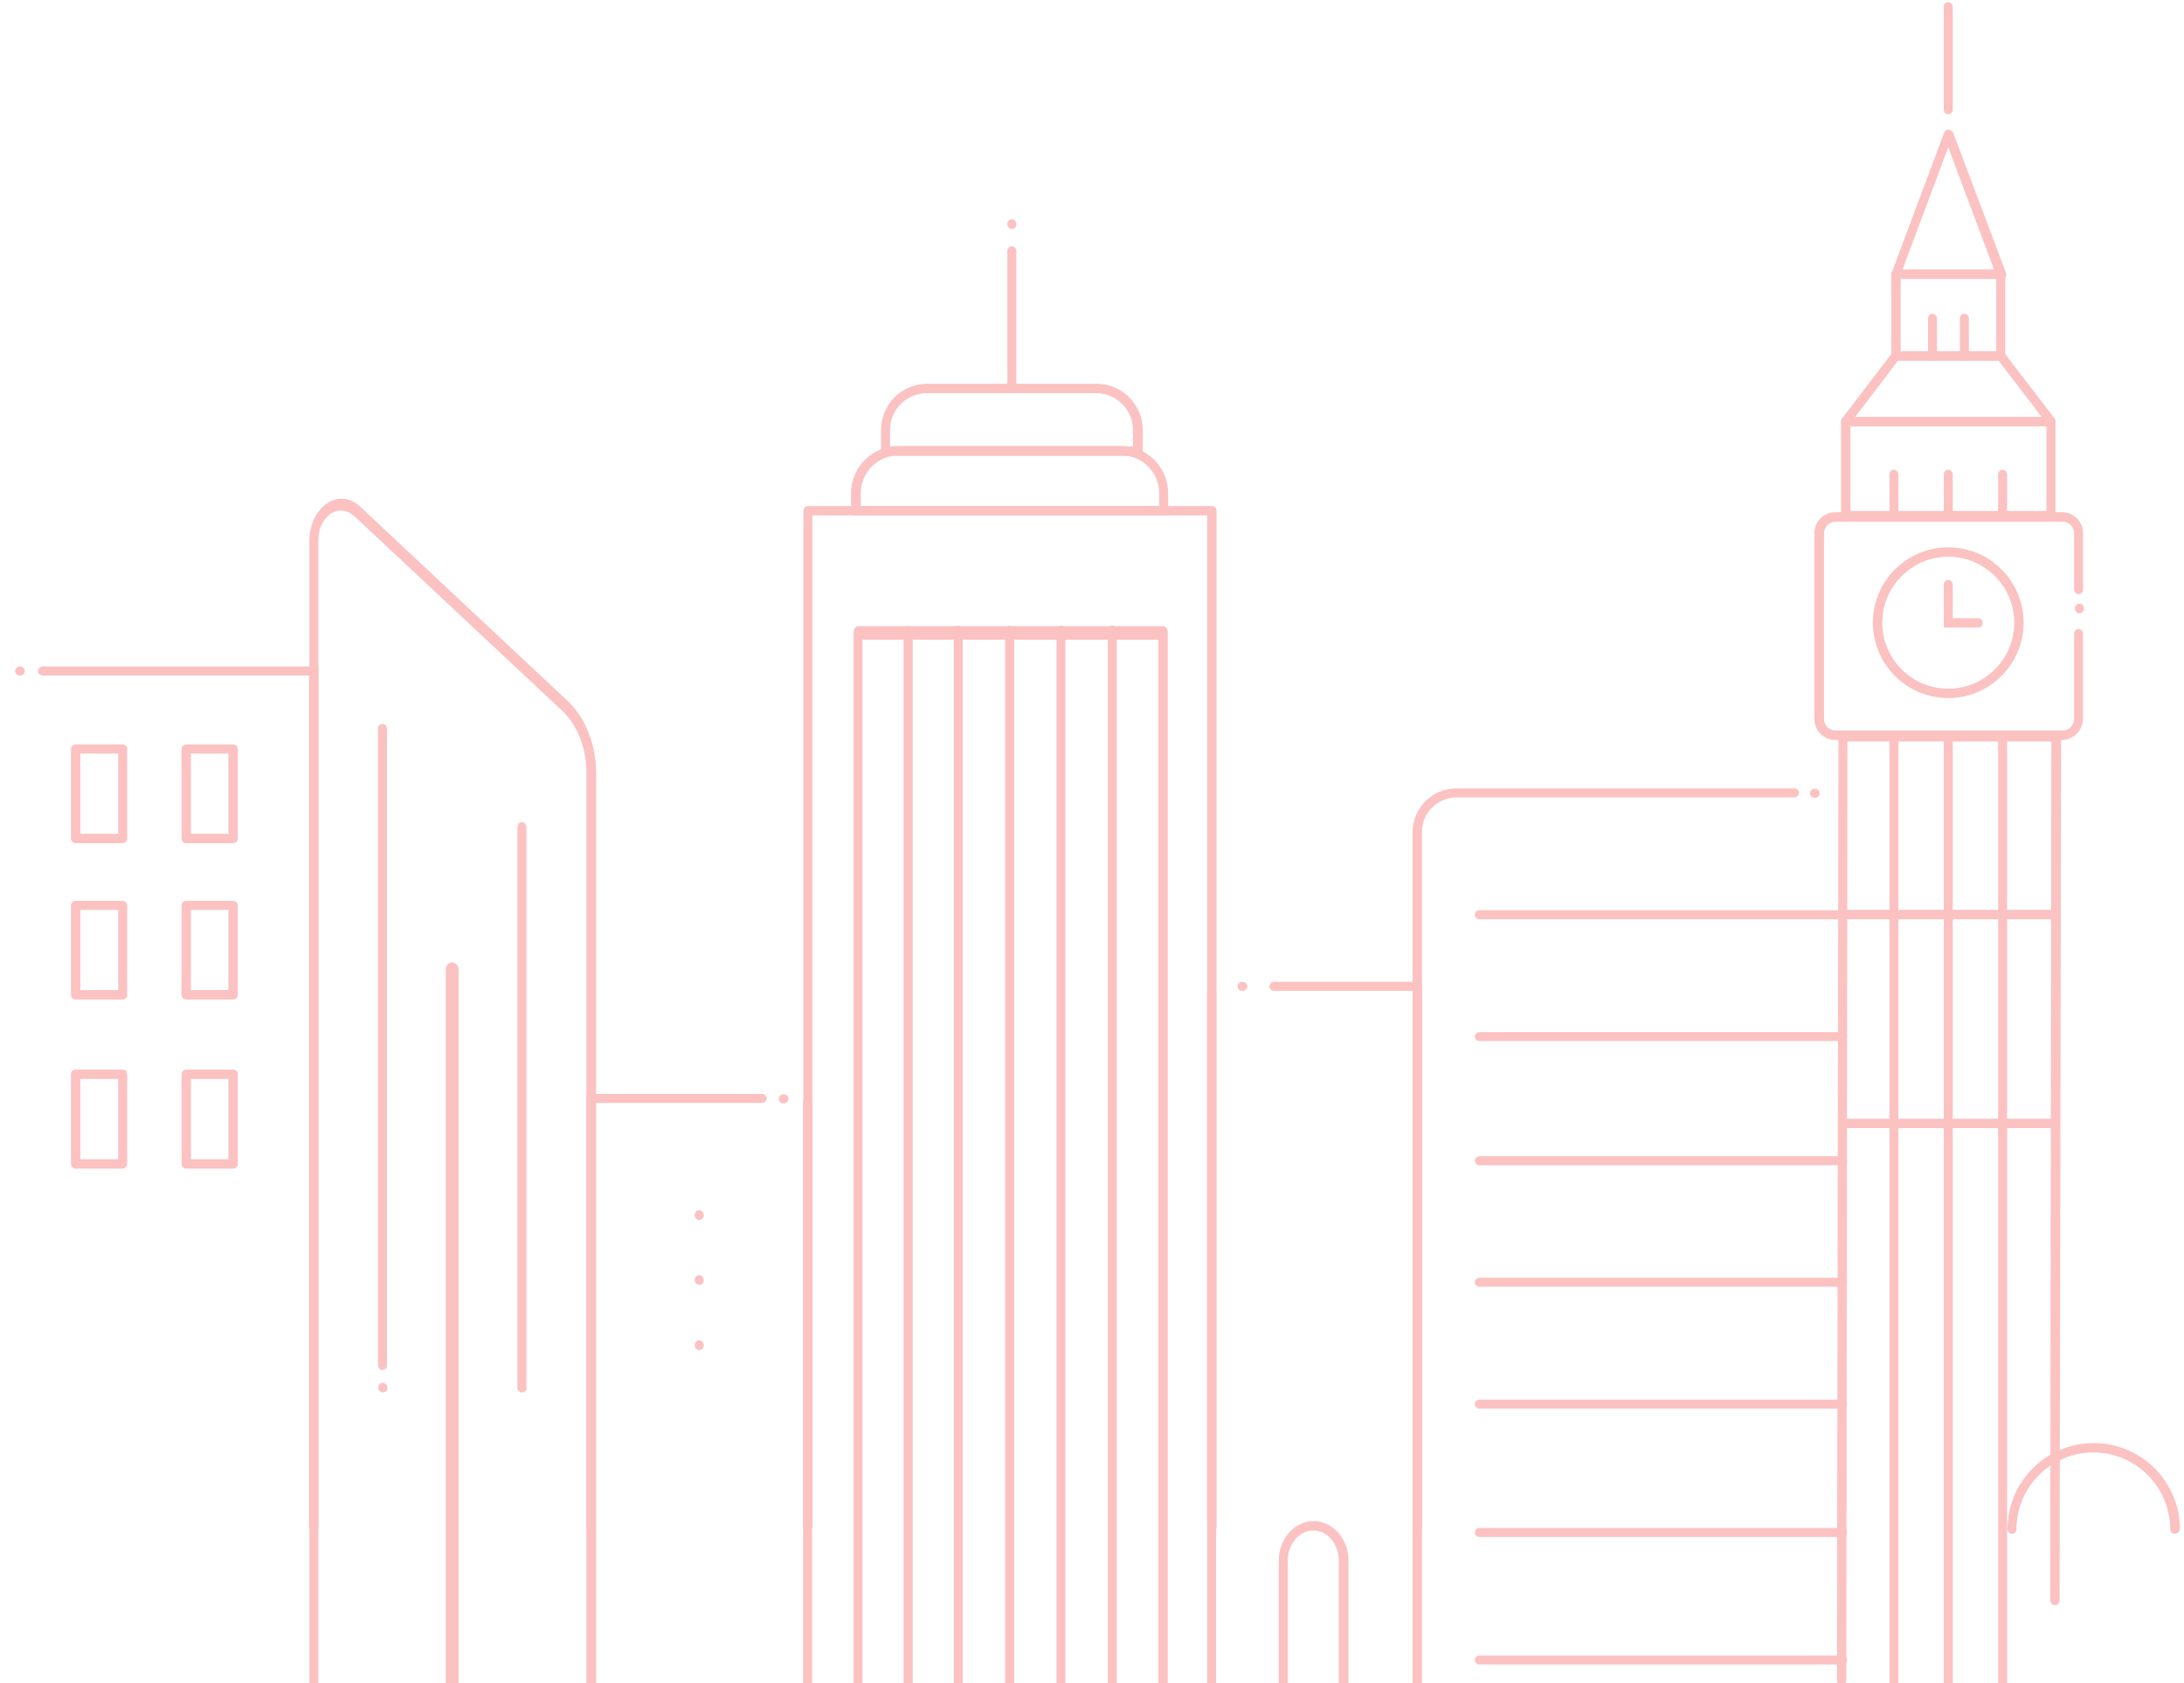 <svg width="440" height="339" viewBox="0 0 440 339" fill="none" xmlns="http://www.w3.org/2000/svg">
<path d="M63.159 308.397C62.63 308.397 62.253 307.944 62.253 307.491V136.058H8.557C8.029 136.058 7.651 135.605 7.651 135.152C7.651 134.698 8.104 134.245 8.557 134.245H64.141V307.491C64.141 307.944 63.688 308.397 63.159 308.397Z" fill="#FBC2C1"/>
<path d="M119.045 372.884C118.516 372.884 118.138 372.29 118.138 371.697V155.59C118.138 150.644 116.326 145.996 113.23 143.128L71.391 103.961C69.956 102.676 68.219 102.478 66.633 103.467C65.047 104.555 64.141 106.533 64.141 108.808V371.598C64.141 372.29 63.688 372.785 63.234 372.785C62.781 372.785 62.328 372.191 62.328 371.598V108.907C62.328 105.742 63.688 102.873 65.878 101.39C68.068 99.906 70.636 100.203 72.599 102.082L114.438 141.248C117.987 144.611 120.102 150.051 120.102 155.788V371.895C120.026 372.389 119.573 372.884 119.045 372.884Z" fill="#FBC2C1"/>
<path d="M77.055 275.923C76.526 275.923 76.149 275.47 76.149 275.017V146.706C76.149 146.178 76.602 145.8 77.055 145.8C77.508 145.8 77.961 146.253 77.961 146.706V274.941C78.037 275.545 77.584 275.923 77.055 275.923Z" fill="#FBC2C1"/>
<path d="M91.1 372.884C90.344 372.884 89.803 372.235 89.803 371.587V195.143C89.803 194.387 90.452 193.846 91.1 193.846C91.748 193.846 92.397 194.495 92.397 195.143V371.479C92.505 372.343 91.856 372.884 91.1 372.884Z" fill="#FBC2C1"/>
<path d="M105.149 280.454C104.62 280.454 104.243 280.001 104.243 279.548V166.493C104.243 165.964 104.696 165.587 105.149 165.587C105.602 165.587 106.055 166.04 106.055 166.493V279.548C106.131 280.077 105.677 280.454 105.149 280.454Z" fill="#FBC2C1"/>
<path d="M244.108 308.473C243.579 308.473 243.202 308.02 243.202 307.566V103.81H163.678V307.491C163.678 308.02 163.225 308.397 162.772 308.397C162.319 308.397 161.865 307.944 161.865 307.491V102.828C161.865 102.3 162.319 101.922 162.772 101.922H244.184C244.712 101.922 245.09 102.375 245.09 102.828V307.491C245.09 308.095 244.637 308.473 244.108 308.473Z" fill="#FBC2C1"/>
<path d="M235.423 103.81H171.456V99.355C171.456 94.068 175.761 89.839 180.972 89.839H225.832C231.118 89.839 235.347 94.144 235.347 99.355V103.81H235.423ZM173.344 101.922H233.535V99.355C233.535 95.125 230.136 91.727 225.907 91.727H181.048C176.818 91.727 173.42 95.125 173.42 99.355V101.922H173.344Z" fill="#FBC2C1"/>
<path d="M234.293 390.314C233.77 390.314 233.395 389.658 233.395 389.002V128.839H173.762V389.002C173.762 389.767 173.313 390.314 172.864 390.314C172.415 390.314 171.966 389.658 171.966 389.002V127.417C171.966 126.652 172.415 126.105 172.864 126.105H234.368C234.892 126.105 235.266 126.761 235.266 127.417V389.002C235.266 389.767 234.817 390.314 234.293 390.314Z" fill="#FBC2C1"/>
<path d="M182.97 355.453C182.438 355.453 182.057 354.842 182.057 354.231V127.327C182.057 126.614 182.514 126.105 182.97 126.105C183.427 126.105 183.884 126.716 183.884 127.327V354.231C183.96 354.944 183.503 355.453 182.97 355.453Z" fill="#FBC2C1"/>
<path d="M193.056 393.984C192.527 393.984 192.149 393.318 192.149 392.653V127.344C192.149 126.568 192.602 126.013 193.056 126.013C193.509 126.013 193.962 126.679 193.962 127.344V392.653C194.037 393.429 193.584 393.984 193.056 393.984Z" fill="#FBC2C1"/>
<path d="M203.402 390.314C202.874 390.314 202.496 389.658 202.496 389.001V127.326C202.496 126.56 202.949 126.013 203.402 126.013C203.855 126.013 204.309 126.67 204.309 127.326V389.001C204.384 389.767 203.931 390.314 203.402 390.314Z" fill="#FBC2C1"/>
<path d="M213.748 390.314C213.22 390.314 212.842 389.658 212.842 389.001V127.326C212.842 126.56 213.295 126.013 213.748 126.013C214.202 126.013 214.655 126.67 214.655 127.326V389.001C214.73 389.767 214.277 390.314 213.748 390.314Z" fill="#FBC2C1"/>
<path d="M224.095 390.314C223.566 390.314 223.188 389.658 223.188 389.001V127.326C223.188 126.56 223.642 126.013 224.095 126.013C224.548 126.013 225.001 126.67 225.001 127.326V389.001C225.076 389.767 224.623 390.314 224.095 390.314Z" fill="#FBC2C1"/>
<path d="M285.494 308.473C284.965 308.473 284.588 308.02 284.588 307.566V199.571H256.645C256.116 199.571 255.738 199.118 255.738 198.665C255.738 198.212 256.192 197.759 256.645 197.759H286.476V307.642C286.4 308.095 286.022 308.473 285.494 308.473Z" fill="#FBC2C1"/>
<path d="M244.108 389.397C243.579 389.397 243.202 388.612 243.202 387.828V199.327C243.202 198.412 243.655 197.759 244.108 197.759C244.561 197.759 245.014 198.543 245.014 199.327V387.828C245.09 388.743 244.637 389.397 244.108 389.397Z" fill="#FBC2C1"/>
<path d="M162.696 390.314C162.167 390.314 161.79 389.44 161.79 388.566V222.087C161.79 221.068 162.243 220.339 162.696 220.339C163.149 220.339 163.602 221.213 163.602 222.087V388.421C163.678 389.586 163.225 390.314 162.696 390.314Z" fill="#FBC2C1"/>
<path d="M119.045 308.473C118.516 308.473 118.139 308.019 118.139 307.566V220.339H153.558C154.087 220.339 154.464 220.792 154.464 221.246C154.464 221.699 154.011 222.152 153.558 222.152H120.027V307.491C120.027 308.095 119.574 308.473 119.045 308.473Z" fill="#FBC2C1"/>
<path d="M230.137 91.802H177.498V86.591C177.498 81.456 181.652 77.302 186.787 77.302H220.923C226.058 77.302 230.212 81.456 230.212 86.591V91.802H230.137ZM179.386 89.914H228.249V86.591C228.249 82.513 224.926 79.19 220.847 79.19H186.712C182.634 79.19 179.311 82.513 179.311 86.591V89.914H179.386Z" fill="#FBC2C1"/>
<path d="M203.855 79.19C203.326 79.19 202.949 78.737 202.949 78.284V50.492C202.949 49.964 203.402 49.586 203.855 49.586C204.308 49.586 204.761 50.039 204.761 50.492V78.284C204.761 78.737 204.384 79.19 203.855 79.19Z" fill="#FBC2C1"/>
<path d="M203.855 46.112C203.326 46.112 202.949 45.659 202.949 45.206V45.055C202.949 44.526 203.402 44.149 203.855 44.149C204.308 44.149 204.761 44.602 204.761 45.055V45.206C204.761 45.659 204.384 46.112 203.855 46.112Z" fill="#FBC2C1"/>
<path d="M285.494 385.987C284.965 385.987 284.588 385.534 284.588 385.081V167.626C284.588 162.792 288.515 158.79 293.424 158.79H361.544C362.072 158.79 362.45 159.243 362.45 159.696C362.45 160.149 361.997 160.602 361.544 160.602H293.424C289.647 160.602 286.476 163.699 286.476 167.55V384.93C286.4 385.534 286.022 385.987 285.494 385.987Z" fill="#FBC2C1"/>
<path d="M371.21 185.147H298.03C297.501 185.147 297.124 184.693 297.124 184.24C297.124 183.787 297.577 183.334 298.03 183.334H371.21C371.739 183.334 372.116 183.787 372.116 184.24C372.116 184.693 371.739 185.147 371.21 185.147Z" fill="#FBC2C1"/>
<path d="M371.21 209.691H298.03C297.501 209.691 297.124 209.238 297.124 208.785C297.124 208.332 297.577 207.878 298.03 207.878H371.21C371.739 207.878 372.116 208.332 372.116 208.785C372.116 209.238 371.739 209.691 371.21 209.691Z" fill="#FBC2C1"/>
<path d="M371.21 234.688H298.03C297.501 234.688 297.124 234.235 297.124 233.782C297.124 233.329 297.577 232.876 298.03 232.876H371.21C371.739 232.876 372.116 233.329 372.116 233.782C372.116 234.235 371.739 234.688 371.21 234.688Z" fill="#FBC2C1"/>
<path d="M371.21 259.157H298.03C297.501 259.157 297.124 258.704 297.124 258.251C297.124 257.798 297.577 257.345 298.03 257.345H371.21C371.739 257.345 372.116 257.798 372.116 258.251C372.116 258.704 371.739 259.157 371.21 259.157Z" fill="#FBC2C1"/>
<path d="M371.211 283.702H298.031C297.502 283.702 297.124 283.249 297.124 282.795C297.124 282.342 297.577 281.889 298.031 281.889H371.211C371.739 281.889 372.117 282.342 372.117 282.795C372.117 283.249 371.739 283.702 371.211 283.702Z" fill="#FBC2C1"/>
<path d="M371.21 309.561H298.03C297.502 309.561 297.124 309.108 297.124 308.655C297.124 308.202 297.577 307.749 298.03 307.749H371.21C371.739 307.749 372.116 308.202 372.116 308.655C372.116 309.108 371.739 309.561 371.21 309.561Z" fill="#FBC2C1"/>
<path d="M371.21 335.248H298.03C297.502 335.248 297.124 334.795 297.124 334.342C297.124 333.889 297.577 333.436 298.03 333.436H371.21C371.739 333.436 372.116 333.889 372.116 334.342C372.116 334.795 371.739 335.248 371.21 335.248Z" fill="#FBC2C1"/>
<path d="M270.586 414C270.057 414 269.709 413.708 269.709 413.094V314.302C269.709 310.979 267.444 308.261 264.574 308.261C261.78 308.261 259.439 310.979 259.439 314.302V413.094C259.439 413.622 258.985 414 258.532 414C258.079 414 257.626 413.547 257.626 413.094V314.302C257.626 309.922 260.798 306.373 264.65 306.373C268.501 306.373 271.673 309.922 271.673 314.302V413.094C271.673 413.708 271.114 414 270.586 414Z" fill="#FBC2C1"/>
<path d="M24.719 169.816H15.204C14.675 169.816 14.297 169.363 14.297 168.91V150.86C14.297 150.331 14.75 149.954 15.204 149.954H24.719C25.248 149.954 25.625 150.407 25.625 150.86V168.91C25.625 169.363 25.248 169.816 24.719 169.816ZM16.185 167.928H23.813V151.766H16.185V167.928Z" fill="#FBC2C1"/>
<path d="M46.998 169.816H37.482C36.953 169.816 36.576 169.363 36.576 168.91V150.86C36.576 150.331 37.029 149.954 37.482 149.954H46.998C47.526 149.954 47.904 150.407 47.904 150.86V168.91C47.904 169.363 47.526 169.816 46.998 169.816ZM38.464 167.928H46.016V151.766H38.464V167.928Z" fill="#FBC2C1"/>
<path d="M24.719 201.308H15.204C14.675 201.308 14.297 200.855 14.297 200.402V182.352C14.297 181.824 14.75 181.446 15.204 181.446H24.719C25.248 181.446 25.625 181.899 25.625 182.352V200.402C25.625 200.855 25.248 201.308 24.719 201.308ZM16.185 199.42H23.813V183.259H16.185V199.42Z" fill="#FBC2C1"/>
<path d="M46.998 201.308H37.482C36.953 201.308 36.576 200.855 36.576 200.402V182.352C36.576 181.824 37.029 181.446 37.482 181.446H46.998C47.526 181.446 47.904 181.899 47.904 182.352V200.402C47.904 200.855 47.526 201.308 46.998 201.308ZM38.464 199.42H46.016V183.259H38.464V199.42Z" fill="#FBC2C1"/>
<path d="M24.719 235.368H15.204C14.675 235.368 14.297 234.915 14.297 234.462V216.337C14.297 215.808 14.75 215.431 15.204 215.431H24.719C25.248 215.431 25.625 215.884 25.625 216.337V234.386C25.625 234.915 25.248 235.368 24.719 235.368ZM16.185 233.48H23.813V217.319H16.185V233.48Z" fill="#FBC2C1"/>
<path d="M46.998 235.368H37.482C36.953 235.368 36.576 234.915 36.576 234.462V216.337C36.576 215.808 37.029 215.431 37.482 215.431H46.998C47.526 215.431 47.904 215.884 47.904 216.337V234.386C47.904 234.915 47.526 235.368 46.998 235.368ZM38.464 233.48H46.016V217.319H38.464V233.48Z" fill="#FBC2C1"/>
<path d="M4.102 136.058H3.951C3.422 136.058 3.044 135.605 3.044 135.152C3.044 134.698 3.497 134.245 3.951 134.245H4.102C4.63 134.245 5.008 134.698 5.008 135.152C5.008 135.605 4.63 136.058 4.102 136.058Z" fill="#FBC2C1"/>
<path d="M157.938 222.228H157.787C157.259 222.228 156.881 221.774 156.881 221.321C156.881 220.868 157.334 220.415 157.787 220.415H157.938C158.467 220.415 158.845 220.868 158.845 221.321C158.845 221.774 158.467 222.228 157.938 222.228Z" fill="#FBC2C1"/>
<path d="M140.871 245.715C140.342 245.715 139.964 245.261 139.964 244.808V244.657C139.964 244.129 140.418 243.751 140.871 243.751C141.324 243.751 141.777 244.204 141.777 244.657V244.808C141.853 245.261 141.399 245.715 140.871 245.715Z" fill="#FBC2C1"/>
<path d="M140.871 258.78C140.342 258.78 139.964 258.327 139.964 257.873V257.722C139.964 257.194 140.418 256.816 140.871 256.816C141.324 256.816 141.777 257.269 141.777 257.722V257.873C141.853 258.402 141.399 258.78 140.871 258.78Z" fill="#FBC2C1"/>
<path d="M140.871 271.92C140.342 271.92 139.964 271.467 139.964 271.014V270.863C139.964 270.334 140.418 269.957 140.871 269.957C141.324 269.957 141.777 270.41 141.777 270.863V271.014C141.853 271.467 141.399 271.92 140.871 271.92Z" fill="#FBC2C1"/>
<path d="M77.131 280.454C76.602 280.454 76.224 280.001 76.224 279.548V279.397C76.224 278.868 76.678 278.491 77.131 278.491C77.584 278.491 78.037 278.944 78.037 279.397V279.548C78.112 280.077 77.659 280.454 77.131 280.454Z" fill="#FBC2C1"/>
<path d="M250.376 199.571H250.225C249.697 199.571 249.319 199.118 249.319 198.665C249.319 198.212 249.772 197.759 250.225 197.759H250.376C250.905 197.759 251.282 198.212 251.282 198.665C251.282 199.118 250.905 199.571 250.376 199.571Z" fill="#FBC2C1"/>
<path d="M365.697 160.678H365.546C365.018 160.678 364.64 160.225 364.64 159.771C364.64 159.318 365.093 158.865 365.546 158.865H365.697C366.226 158.865 366.604 159.318 366.604 159.771C366.604 160.225 366.226 160.678 365.697 160.678Z" fill="#FBC2C1"/>
<path d="M438.122 308.926C437.593 308.926 437.216 308.473 437.216 308.02C437.216 299.486 430.268 292.538 421.734 292.538C413.2 292.538 406.252 299.486 406.252 308.02C406.252 308.548 405.799 308.926 405.346 308.926C404.893 308.926 404.44 308.473 404.44 308.02C404.44 298.428 412.218 290.65 421.809 290.65C431.401 290.65 439.179 298.428 439.179 308.02C439.104 308.473 438.651 308.926 438.122 308.926Z" fill="#FBC2C1"/>
<path d="M415.482 149.04H369.717C367.403 149.04 365.536 147.138 365.536 144.78V107.43C365.536 105.072 367.403 103.17 369.717 103.17H415.482C417.796 103.17 419.662 105.072 419.662 107.43V118.764C419.662 119.297 419.214 119.677 418.767 119.677C418.319 119.677 417.871 119.221 417.871 118.764V107.43C417.871 106.137 416.825 105.072 415.556 105.072H369.792C368.522 105.072 367.477 106.137 367.477 107.43V144.78C367.477 146.073 368.522 147.138 369.792 147.138H415.556C416.825 147.138 417.871 146.073 417.871 144.78V127.588C417.871 127.056 418.319 126.675 418.767 126.675C419.214 126.675 419.662 127.132 419.662 127.588V144.78C419.588 147.138 417.721 149.04 415.482 149.04Z" fill="#FBC2C1"/>
<path d="M418.94 123.531C418.411 123.531 418.034 123.078 418.034 122.625V122.474C418.034 121.945 418.487 121.568 418.94 121.568C419.393 121.568 419.846 122.021 419.846 122.474V122.625C419.846 123.078 419.469 123.531 418.94 123.531Z" fill="#FBC2C1"/>
<path d="M370.984 339.399C370.455 339.399 370.002 338.885 370.078 338.286L370.38 148.232C370.38 147.633 370.833 147.205 371.286 147.205H414.257C414.484 147.205 414.786 147.29 414.937 147.547C415.088 147.718 415.239 148.061 415.239 148.318L414.937 322.277C414.937 322.876 414.484 323.39 413.955 323.304C413.427 323.304 413.049 322.791 413.049 322.191L413.276 149.345H372.192L371.966 338.286C371.966 338.971 371.513 339.399 370.984 339.399Z" fill="#FBC2C1"/>
<path d="M413.2 104.802H371.814C371.286 104.802 370.908 104.349 370.908 103.896V84.94C370.908 84.411 371.361 84.033 371.814 84.033H413.2C413.728 84.033 414.106 84.487 414.106 84.94V103.82C414.182 104.349 413.728 104.802 413.2 104.802ZM372.796 102.914H412.294V85.846H372.796V102.914Z" fill="#FBC2C1"/>
<path d="M413.2 85.846H371.814C371.437 85.846 371.135 85.619 370.984 85.317C370.833 85.015 370.833 84.638 371.059 84.335L381.179 71.119C381.33 70.893 381.632 70.742 381.934 70.742H403.08C403.382 70.742 403.684 70.893 403.835 71.119L413.955 84.335C414.182 84.638 414.182 85.015 414.031 85.317C413.88 85.619 413.578 85.846 413.2 85.846ZM373.778 83.958H411.312L402.627 72.63H382.387L373.778 83.958Z" fill="#FBC2C1"/>
<path d="M403.08 72.63H381.934C381.406 72.63 381.028 72.177 381.028 71.724V55.26C381.028 54.731 381.481 54.354 381.934 54.354H403.08C403.609 54.354 403.986 54.807 403.986 55.26V71.724C404.062 72.177 403.609 72.63 403.08 72.63ZM382.916 70.742H402.174V56.166H382.916V70.742Z" fill="#FBC2C1"/>
<path d="M403.08 56.166H381.934C381.632 56.166 381.33 56.015 381.179 55.789C381.028 55.562 380.952 55.184 381.104 54.958L391.676 26.713C391.828 26.335 392.13 26.109 392.583 26.109C392.96 26.109 393.338 26.335 393.489 26.713L404.137 54.958C404.213 55.26 404.213 55.562 404.062 55.864C403.684 56.015 403.458 56.166 403.08 56.166ZM383.294 54.278H401.721L392.507 29.658L383.294 54.278Z" fill="#FBC2C1"/>
<path d="M392.507 23.003C391.978 23.003 391.601 22.549 391.601 22.096V1.328C391.601 0.799 392.054 0.422 392.507 0.422C392.96 0.422 393.413 0.875 393.413 1.328V22.021C393.489 22.549 393.036 23.003 392.507 23.003Z" fill="#FBC2C1"/>
<path d="M414.258 183.259H371.286V185.147H414.258V183.259Z" fill="#FBC2C1"/>
<path d="M414.258 225.324H371.286V227.212H414.258V225.324Z" fill="#FBC2C1"/>
<path d="M392.507 140.599C384.124 140.599 377.327 133.802 377.327 125.419C377.327 117.036 384.124 110.239 392.507 110.239C400.89 110.239 407.687 117.036 407.687 125.419C407.687 133.802 400.814 140.599 392.507 140.599ZM392.507 112.127C385.182 112.127 379.215 118.094 379.215 125.419C379.215 132.745 385.182 138.711 392.507 138.711C399.833 138.711 405.799 132.745 405.799 125.419C405.799 118.094 399.833 112.127 392.507 112.127Z" fill="#FBC2C1"/>
<path d="M389.335 72.63C388.806 72.63 388.429 72.177 388.429 71.724V64.096C388.429 63.567 388.882 63.19 389.335 63.19C389.788 63.19 390.241 63.643 390.241 64.096V71.724C390.241 72.177 389.864 72.63 389.335 72.63Z" fill="#FBC2C1"/>
<path d="M395.754 72.63C395.225 72.63 394.848 72.177 394.848 71.724V64.096C394.848 63.567 395.301 63.19 395.754 63.19C396.207 63.19 396.66 63.643 396.66 64.096V71.724C396.66 72.177 396.283 72.63 395.754 72.63Z" fill="#FBC2C1"/>
<path d="M392.507 104.273C391.979 104.273 391.601 103.82 391.601 103.367V95.513C391.601 94.984 392.054 94.606 392.507 94.606C392.96 94.606 393.413 95.06 393.413 95.513V103.367C393.489 103.896 393.036 104.273 392.507 104.273Z" fill="#FBC2C1"/>
<path d="M403.458 104.273C402.929 104.273 402.551 103.82 402.551 103.367V95.513C402.551 94.984 403.005 94.606 403.458 94.606C403.911 94.606 404.364 95.06 404.364 95.513V103.367C404.439 103.896 403.986 104.273 403.458 104.273Z" fill="#FBC2C1"/>
<path d="M381.557 104.273C381.028 104.273 380.65 103.82 380.65 103.367V95.513C380.65 94.984 381.103 94.606 381.557 94.606C382.01 94.606 382.463 95.06 382.463 95.513V103.367C382.538 103.896 382.085 104.273 381.557 104.273Z" fill="#FBC2C1"/>
<path d="M398.625 126.401H391.601V117.716C391.601 117.187 392.054 116.81 392.507 116.81C392.961 116.81 393.414 117.263 393.414 117.716V124.513H398.549C399.078 124.513 399.455 124.966 399.455 125.419C399.455 125.872 399.153 126.401 398.625 126.401Z" fill="#FBC2C1"/>
<path d="M392.507 343.527C391.979 343.527 391.601 342.875 391.601 342.223V148.614C391.601 147.854 392.054 147.311 392.507 147.311C392.96 147.311 393.413 147.962 393.413 148.614V342.115C393.489 342.875 393.036 343.527 392.507 343.527Z" fill="#FBC2C1"/>
<path d="M403.458 343.527C402.929 343.527 402.552 342.875 402.552 342.223V148.614C402.552 147.854 403.005 147.311 403.458 147.311C403.911 147.311 404.364 147.962 404.364 148.614V342.115C404.44 342.875 403.987 343.527 403.458 343.527Z" fill="#FBC2C1"/>
<path d="M381.557 343.527C381.028 343.527 380.65 342.875 380.65 342.223V148.614C380.65 147.854 381.103 147.311 381.557 147.311C382.01 147.311 382.463 147.962 382.463 148.614V342.115C382.538 342.875 382.085 343.527 381.557 343.527Z" fill="#FBC2C1"/>
</svg>
